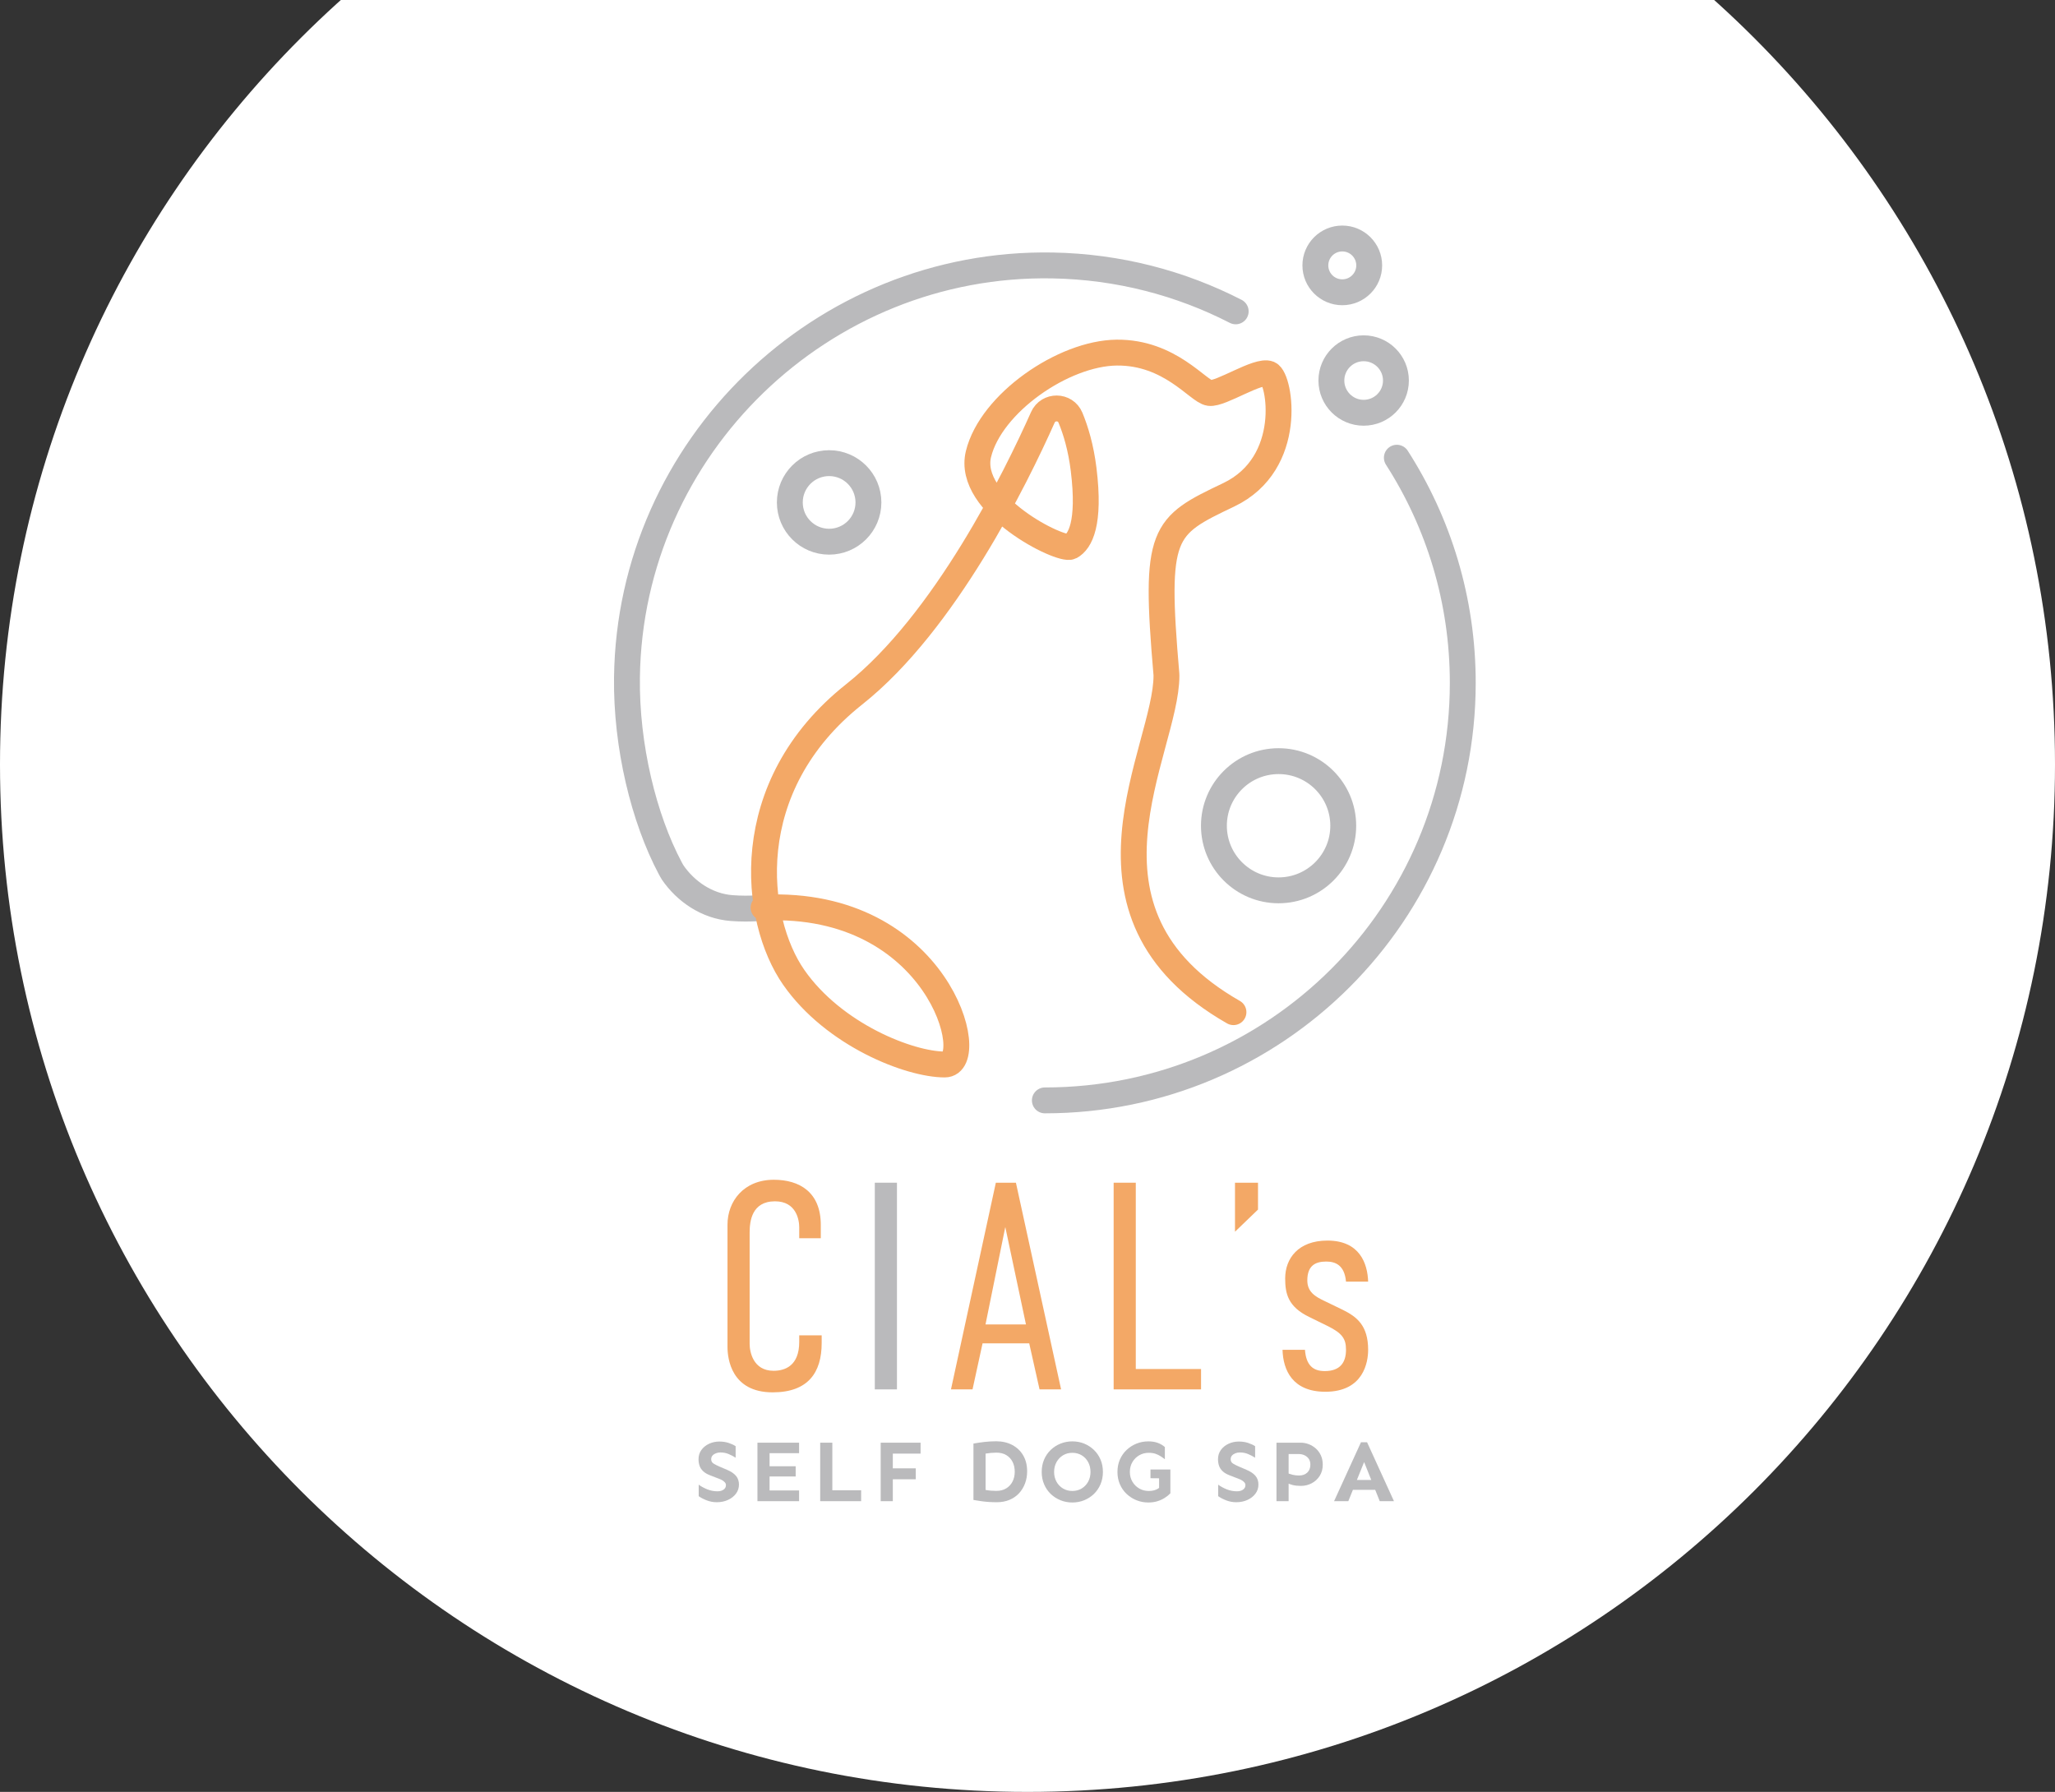 <svg width="164" height="143" viewBox="0 0 164 143" fill="none" xmlns="http://www.w3.org/2000/svg">
<rect x="0" y="0" width="164" height="143" fill="#333333" stroke="none"/>
<path d="M164 61C164 106.287 127.287 143 82 143C36.713 143 0 106.287 0 61C0 15.713 36.713 -21 82 -21C127.287 -21 164 15.713 164 61Z" fill="white"/>
<path d="M63.783 97.942C63.783 97.353 63.547 95.869 61.851 95.869C59.989 95.869 59.825 97.471 59.825 98.367V107.25C59.825 107.839 60.084 109.394 61.733 109.394C62.652 109.394 63.783 108.993 63.783 107.084V106.566H65.574V107.179C65.574 109.535 64.491 111.114 61.663 111.114C58.364 111.114 58.058 108.428 58.058 107.486V97.731C58.058 95.869 59.354 94.149 61.757 94.149C63.807 94.149 65.504 95.139 65.504 97.754V98.815H63.783V97.943L63.783 97.942Z" fill="#F3A866"/>
<path d="M71.582 94.384V110.878H69.814V94.384H71.582Z" fill="#BABABC"/>
<path d="M82.961 110.878L82.137 107.203H78.414L77.613 110.878H75.893L79.474 94.384H81.076L84.681 110.878H82.961ZM80.228 97.919L78.649 105.695H81.877L80.228 97.919Z" fill="#F3A866"/>
<path d="M90.642 94.384V109.253H95.85V110.878H88.875V94.384H90.642Z" fill="#F3A866"/>
<path d="M100.396 94.384V96.528L98.559 98.296V94.384H100.396Z" fill="#F3A866"/>
<path d="M107.418 102.278C107.3 100.958 106.569 100.676 105.839 100.676C104.967 100.676 104.331 101.006 104.331 102.184C104.331 103.103 104.967 103.48 105.722 103.833L107.183 104.54C108.266 105.082 109.185 105.765 109.185 107.721C109.185 108.687 108.832 111.067 105.769 111.067C103.153 111.067 102.399 109.347 102.352 107.721H104.143C104.237 108.97 104.803 109.417 105.722 109.417C106.947 109.417 107.418 108.734 107.418 107.721C107.418 106.849 107.135 106.401 105.934 105.812L104.496 105.106C102.776 104.281 102.564 103.221 102.564 102.019C102.564 100.44 103.601 99.002 105.934 99.002C108.502 99.002 109.138 100.817 109.185 102.278H107.418Z" fill="#F3A866"/>
<path d="M57.202 119.883C56.928 119.883 56.666 119.835 56.415 119.74C56.164 119.644 55.945 119.532 55.76 119.402V118.482C55.964 118.631 56.196 118.756 56.453 118.858C56.711 118.961 56.98 119.011 57.258 119.011C57.453 119.011 57.614 118.968 57.742 118.879C57.87 118.791 57.934 118.67 57.934 118.517C57.934 118.438 57.907 118.367 57.854 118.304C57.8 118.242 57.733 118.186 57.652 118.137C57.571 118.089 57.484 118.048 57.391 118.015L56.673 117.736C56.431 117.644 56.243 117.532 56.109 117.402C55.974 117.272 55.88 117.127 55.827 116.967C55.773 116.806 55.747 116.635 55.747 116.455C55.747 116.167 55.824 115.917 55.98 115.706C56.136 115.494 56.34 115.331 56.593 115.214C56.847 115.098 57.117 115.04 57.405 115.04C57.679 115.04 57.928 115.077 58.151 115.151C58.374 115.226 58.559 115.312 58.708 115.41V116.329C58.541 116.222 58.356 116.126 58.154 116.04C57.952 115.954 57.73 115.911 57.489 115.911C57.368 115.911 57.252 115.932 57.14 115.974C57.029 116.016 56.937 116.076 56.865 116.155C56.793 116.234 56.757 116.334 56.757 116.455C56.757 116.608 56.824 116.725 56.959 116.807C57.093 116.888 57.258 116.97 57.453 117.054L58.011 117.291C58.34 117.43 58.583 117.594 58.739 117.782C58.895 117.97 58.973 118.199 58.973 118.468C58.973 118.747 58.892 118.992 58.732 119.203C58.572 119.415 58.358 119.581 58.091 119.702C57.824 119.822 57.528 119.883 57.203 119.883L57.202 119.883Z" fill="#BABABC"/>
<path d="M60.448 119.799V115.131H63.771V115.968H61.416V118.943H63.771V119.8H60.448V119.799ZM61.012 117.828V117.012H63.499V117.828H61.012Z" fill="#BABABC"/>
<path d="M65.456 119.799V115.131H66.424V118.928H68.723V119.8H65.456V119.799Z" fill="#BABABC"/>
<path d="M70.283 119.799V115.131H73.467V116.003H71.251V119.8H70.283V119.799ZM70.798 118.051V117.179H73.084V118.051H70.798Z" fill="#BABABC"/>
<path d="M79.547 119.883C79.333 119.883 79.12 119.876 78.906 119.862C78.692 119.848 78.483 119.826 78.279 119.795C78.074 119.766 77.877 119.734 77.686 119.702V115.201C77.979 115.15 78.275 115.106 78.575 115.071C78.874 115.037 79.182 115.019 79.498 115.019C79.99 115.019 80.422 115.119 80.794 115.319C81.165 115.519 81.455 115.797 81.661 116.155C81.868 116.513 81.971 116.933 81.971 117.416C81.971 117.76 81.916 118.082 81.804 118.381C81.693 118.68 81.532 118.943 81.324 119.169C81.115 119.394 80.86 119.569 80.561 119.695C80.261 119.82 79.923 119.883 79.547 119.883ZM79.519 118.977C79.825 118.977 80.088 118.91 80.306 118.775C80.524 118.64 80.692 118.458 80.808 118.228C80.924 117.998 80.982 117.739 80.982 117.452C80.982 117.154 80.924 116.89 80.808 116.661C80.692 116.431 80.524 116.251 80.306 116.121C80.088 115.991 79.825 115.926 79.519 115.926C79.379 115.926 79.234 115.933 79.083 115.946C78.932 115.961 78.789 115.979 78.655 116.003V118.901C78.794 118.928 78.939 118.948 79.09 118.96C79.241 118.972 79.384 118.978 79.519 118.978V118.977Z" fill="#BABABC"/>
<path d="M85.579 119.904C85.245 119.904 84.93 119.845 84.635 119.726C84.341 119.608 84.081 119.44 83.855 119.225C83.629 119.009 83.453 118.751 83.326 118.452C83.198 118.152 83.134 117.823 83.134 117.466C83.134 117.103 83.198 116.773 83.326 116.476C83.454 116.179 83.629 115.922 83.855 115.706C84.081 115.49 84.34 115.323 84.635 115.204C84.93 115.086 85.245 115.027 85.579 115.027C85.914 115.027 86.227 115.086 86.52 115.204C86.813 115.323 87.072 115.49 87.297 115.706C87.522 115.922 87.698 116.179 87.826 116.476C87.954 116.773 88.018 117.103 88.018 117.466C88.018 117.823 87.954 118.152 87.826 118.452C87.698 118.751 87.522 119.009 87.297 119.225C87.072 119.44 86.813 119.608 86.52 119.726C86.227 119.845 85.914 119.904 85.579 119.904ZM85.579 118.984C85.858 118.984 86.106 118.918 86.325 118.786C86.543 118.653 86.715 118.473 86.84 118.245C86.966 118.018 87.028 117.758 87.028 117.465C87.028 117.173 86.966 116.911 86.84 116.681C86.715 116.451 86.543 116.27 86.325 116.138C86.106 116.005 85.858 115.939 85.579 115.939C85.301 115.939 85.052 116.005 84.834 116.138C84.615 116.27 84.442 116.453 84.314 116.685C84.187 116.917 84.123 117.177 84.123 117.465C84.123 117.752 84.186 118.011 84.311 118.242C84.437 118.471 84.61 118.652 84.83 118.785C85.051 118.917 85.3 118.984 85.579 118.984Z" fill="#BABABC"/>
<path d="M91.646 119.904C91.311 119.904 90.997 119.845 90.702 119.726C90.407 119.608 90.144 119.44 89.914 119.225C89.684 119.009 89.504 118.751 89.374 118.452C89.244 118.152 89.179 117.823 89.179 117.466C89.179 117.103 89.244 116.773 89.374 116.476C89.504 116.179 89.684 115.922 89.914 115.706C90.144 115.49 90.407 115.323 90.702 115.204C90.997 115.086 91.311 115.027 91.646 115.027C91.939 115.027 92.192 115.068 92.405 115.149C92.619 115.23 92.805 115.34 92.963 115.48V116.455C92.851 116.367 92.735 116.285 92.615 116.208C92.493 116.131 92.359 116.067 92.21 116.016C92.062 115.965 91.883 115.939 91.674 115.939C91.395 115.939 91.142 116.005 90.914 116.138C90.687 116.271 90.506 116.452 90.371 116.682C90.236 116.911 90.169 117.173 90.169 117.466C90.169 117.754 90.236 118.012 90.371 118.242C90.505 118.472 90.687 118.653 90.914 118.786C91.142 118.918 91.395 118.985 91.674 118.985C91.846 118.985 91.991 118.967 92.109 118.932C92.228 118.898 92.326 118.856 92.402 118.807C92.479 118.758 92.538 118.713 92.58 118.671L93.402 119.173C93.272 119.307 93.119 119.43 92.942 119.542C92.766 119.654 92.57 119.742 92.353 119.807C92.137 119.872 91.902 119.904 91.646 119.904L91.646 119.904ZM92.503 119.59V117.974L91.814 117.967V117.27H93.402V119.172L92.503 119.59V119.59Z" fill="#BABABC"/>
<path d="M98.659 119.883C98.385 119.883 98.123 119.835 97.872 119.74C97.621 119.644 97.403 119.532 97.217 119.402V118.482C97.421 118.631 97.652 118.756 97.91 118.858C98.168 118.961 98.436 119.011 98.715 119.011C98.911 119.011 99.071 118.968 99.199 118.879C99.328 118.791 99.391 118.67 99.391 118.517C99.391 118.438 99.365 118.367 99.311 118.304C99.258 118.242 99.19 118.186 99.109 118.137C99.028 118.089 98.941 118.048 98.848 118.015L98.13 117.736C97.888 117.644 97.701 117.532 97.566 117.402C97.431 117.272 97.337 117.127 97.284 116.967C97.23 116.806 97.203 116.635 97.203 116.455C97.203 116.167 97.282 115.917 97.437 115.706C97.593 115.494 97.797 115.331 98.051 115.214C98.303 115.098 98.574 115.04 98.862 115.04C99.136 115.04 99.385 115.077 99.608 115.151C99.83 115.226 100.016 115.312 100.165 115.41V116.329C99.998 116.222 99.813 116.126 99.611 116.04C99.409 115.954 99.187 115.911 98.945 115.911C98.825 115.911 98.709 115.932 98.597 115.974C98.486 116.016 98.394 116.076 98.322 116.155C98.25 116.234 98.214 116.334 98.214 116.455C98.214 116.608 98.281 116.725 98.416 116.807C98.551 116.888 98.716 116.97 98.911 117.054L99.468 117.291C99.798 117.43 100.04 117.594 100.196 117.782C100.352 117.97 100.429 118.199 100.429 118.468C100.429 118.747 100.35 118.992 100.189 119.203C100.029 119.415 99.816 119.581 99.548 119.702C99.281 119.822 98.985 119.883 98.66 119.883L98.659 119.883Z" fill="#BABABC"/>
<path d="M101.87 119.799V115.131H103.8C104.018 115.131 104.232 115.171 104.441 115.25C104.65 115.328 104.839 115.444 105.009 115.594C105.178 115.745 105.313 115.929 105.413 116.145C105.513 116.36 105.563 116.608 105.563 116.887C105.563 117.226 105.483 117.522 105.323 117.775C105.162 118.029 104.95 118.226 104.685 118.368C104.42 118.509 104.132 118.58 103.821 118.58C103.57 118.58 103.352 118.557 103.166 118.511C102.981 118.464 102.831 118.406 102.721 118.337V117.542C102.822 117.593 102.958 117.641 103.128 117.685C103.297 117.729 103.475 117.751 103.661 117.751C103.94 117.751 104.161 117.673 104.326 117.518C104.491 117.362 104.574 117.152 104.574 116.887C104.574 116.696 104.531 116.54 104.445 116.417C104.359 116.294 104.245 116.2 104.103 116.134C103.962 116.069 103.807 116.037 103.64 116.037H102.839V119.799H101.87Z" fill="#BABABC"/>
<path d="M106.466 119.8L108.613 115.097H109.1L111.246 119.8H110.111L108.864 116.678L107.603 119.8H106.467H106.466ZM107.54 118.894V118.106H110.16V118.894H107.54Z" fill="#BABABC"/>
<path d="M111.476 36.527C114.806 41.712 116.737 47.879 116.737 54.497C116.737 72.898 101.805 87.815 83.385 87.815" stroke="#BABABC" stroke-width="2.065" stroke-linecap="round" stroke-linejoin="round"/>
<path d="M66.169 43.23C67.902 43.23 69.306 41.827 69.306 40.096C69.306 38.365 67.902 36.961 66.169 36.961C64.436 36.961 63.032 38.365 63.032 40.096C63.032 41.827 64.436 43.23 66.169 43.23Z" stroke="#BABABC" stroke-width="2.065" stroke-linecap="round" stroke-linejoin="round"/>
<path d="M102.038 71.052C104.887 71.052 107.198 68.744 107.198 65.897C107.198 63.05 104.887 60.742 102.038 60.742C99.188 60.742 96.877 63.05 96.877 65.897C96.877 68.744 99.188 71.052 102.038 71.052Z" stroke="#BABABC" stroke-width="2.065" stroke-linecap="round" stroke-linejoin="round"/>
<path d="M108.827 32.94C110.25 32.94 111.403 31.788 111.403 30.367C111.403 28.946 110.25 27.794 108.827 27.794C107.404 27.794 106.251 28.946 106.251 30.367C106.251 31.788 107.404 32.94 108.827 32.94Z" stroke="#BABABC" stroke-width="2.065" stroke-linecap="round" stroke-linejoin="round"/>
<path d="M107.122 23.325C108.308 23.325 109.27 22.364 109.27 21.179C109.27 19.994 108.308 19.033 107.122 19.033C105.935 19.033 104.973 19.994 104.973 21.179C104.973 22.364 105.935 23.325 107.122 23.325Z" stroke="#BABABC" stroke-width="2.065" stroke-linecap="round" stroke-linejoin="round"/>
<path d="M60.938 72.431C60.938 72.431 59.927 72.58 58.403 72.469C56.386 72.321 54.699 71.105 53.689 69.636C53.638 69.561 53.499 69.305 53.499 69.305C51.379 65.326 49.964 59.538 50.035 54.055C50.274 35.676 65.607 20.85 84.004 21.184C89.261 21.28 94.221 22.59 98.615 24.847" stroke="#BABABC" stroke-width="2.065" stroke-linecap="round" stroke-linejoin="round"/>
<path d="M98.437 80.774C84.508 72.823 93.095 59.873 93.09 53.919C93.09 53.88 93.088 53.84 93.085 53.801C92.101 42.403 92.769 42.007 98.05 39.493C103.34 36.975 102.141 30.193 101.274 29.832C100.406 29.471 97.43 31.483 96.521 31.36C95.612 31.236 93.38 28.098 89.123 28.139C84.866 28.18 79.08 32.185 78.088 36.231C77.096 40.277 84.701 44.029 85.444 43.622C86.187 43.214 87.015 41.805 86.478 37.454C86.262 35.708 85.847 34.341 85.427 33.33C85.024 32.361 83.651 32.349 83.224 33.308C81.072 38.133 75.41 49.671 68.169 55.41C58.87 62.779 60.141 73.409 63.349 78.003C66.557 82.597 72.589 84.95 75.4 84.95C78.212 84.95 74.909 71.803 60.938 72.431" stroke="#F3A866" stroke-width="2.065" stroke-linecap="round" stroke-linejoin="round"/>
</svg>
